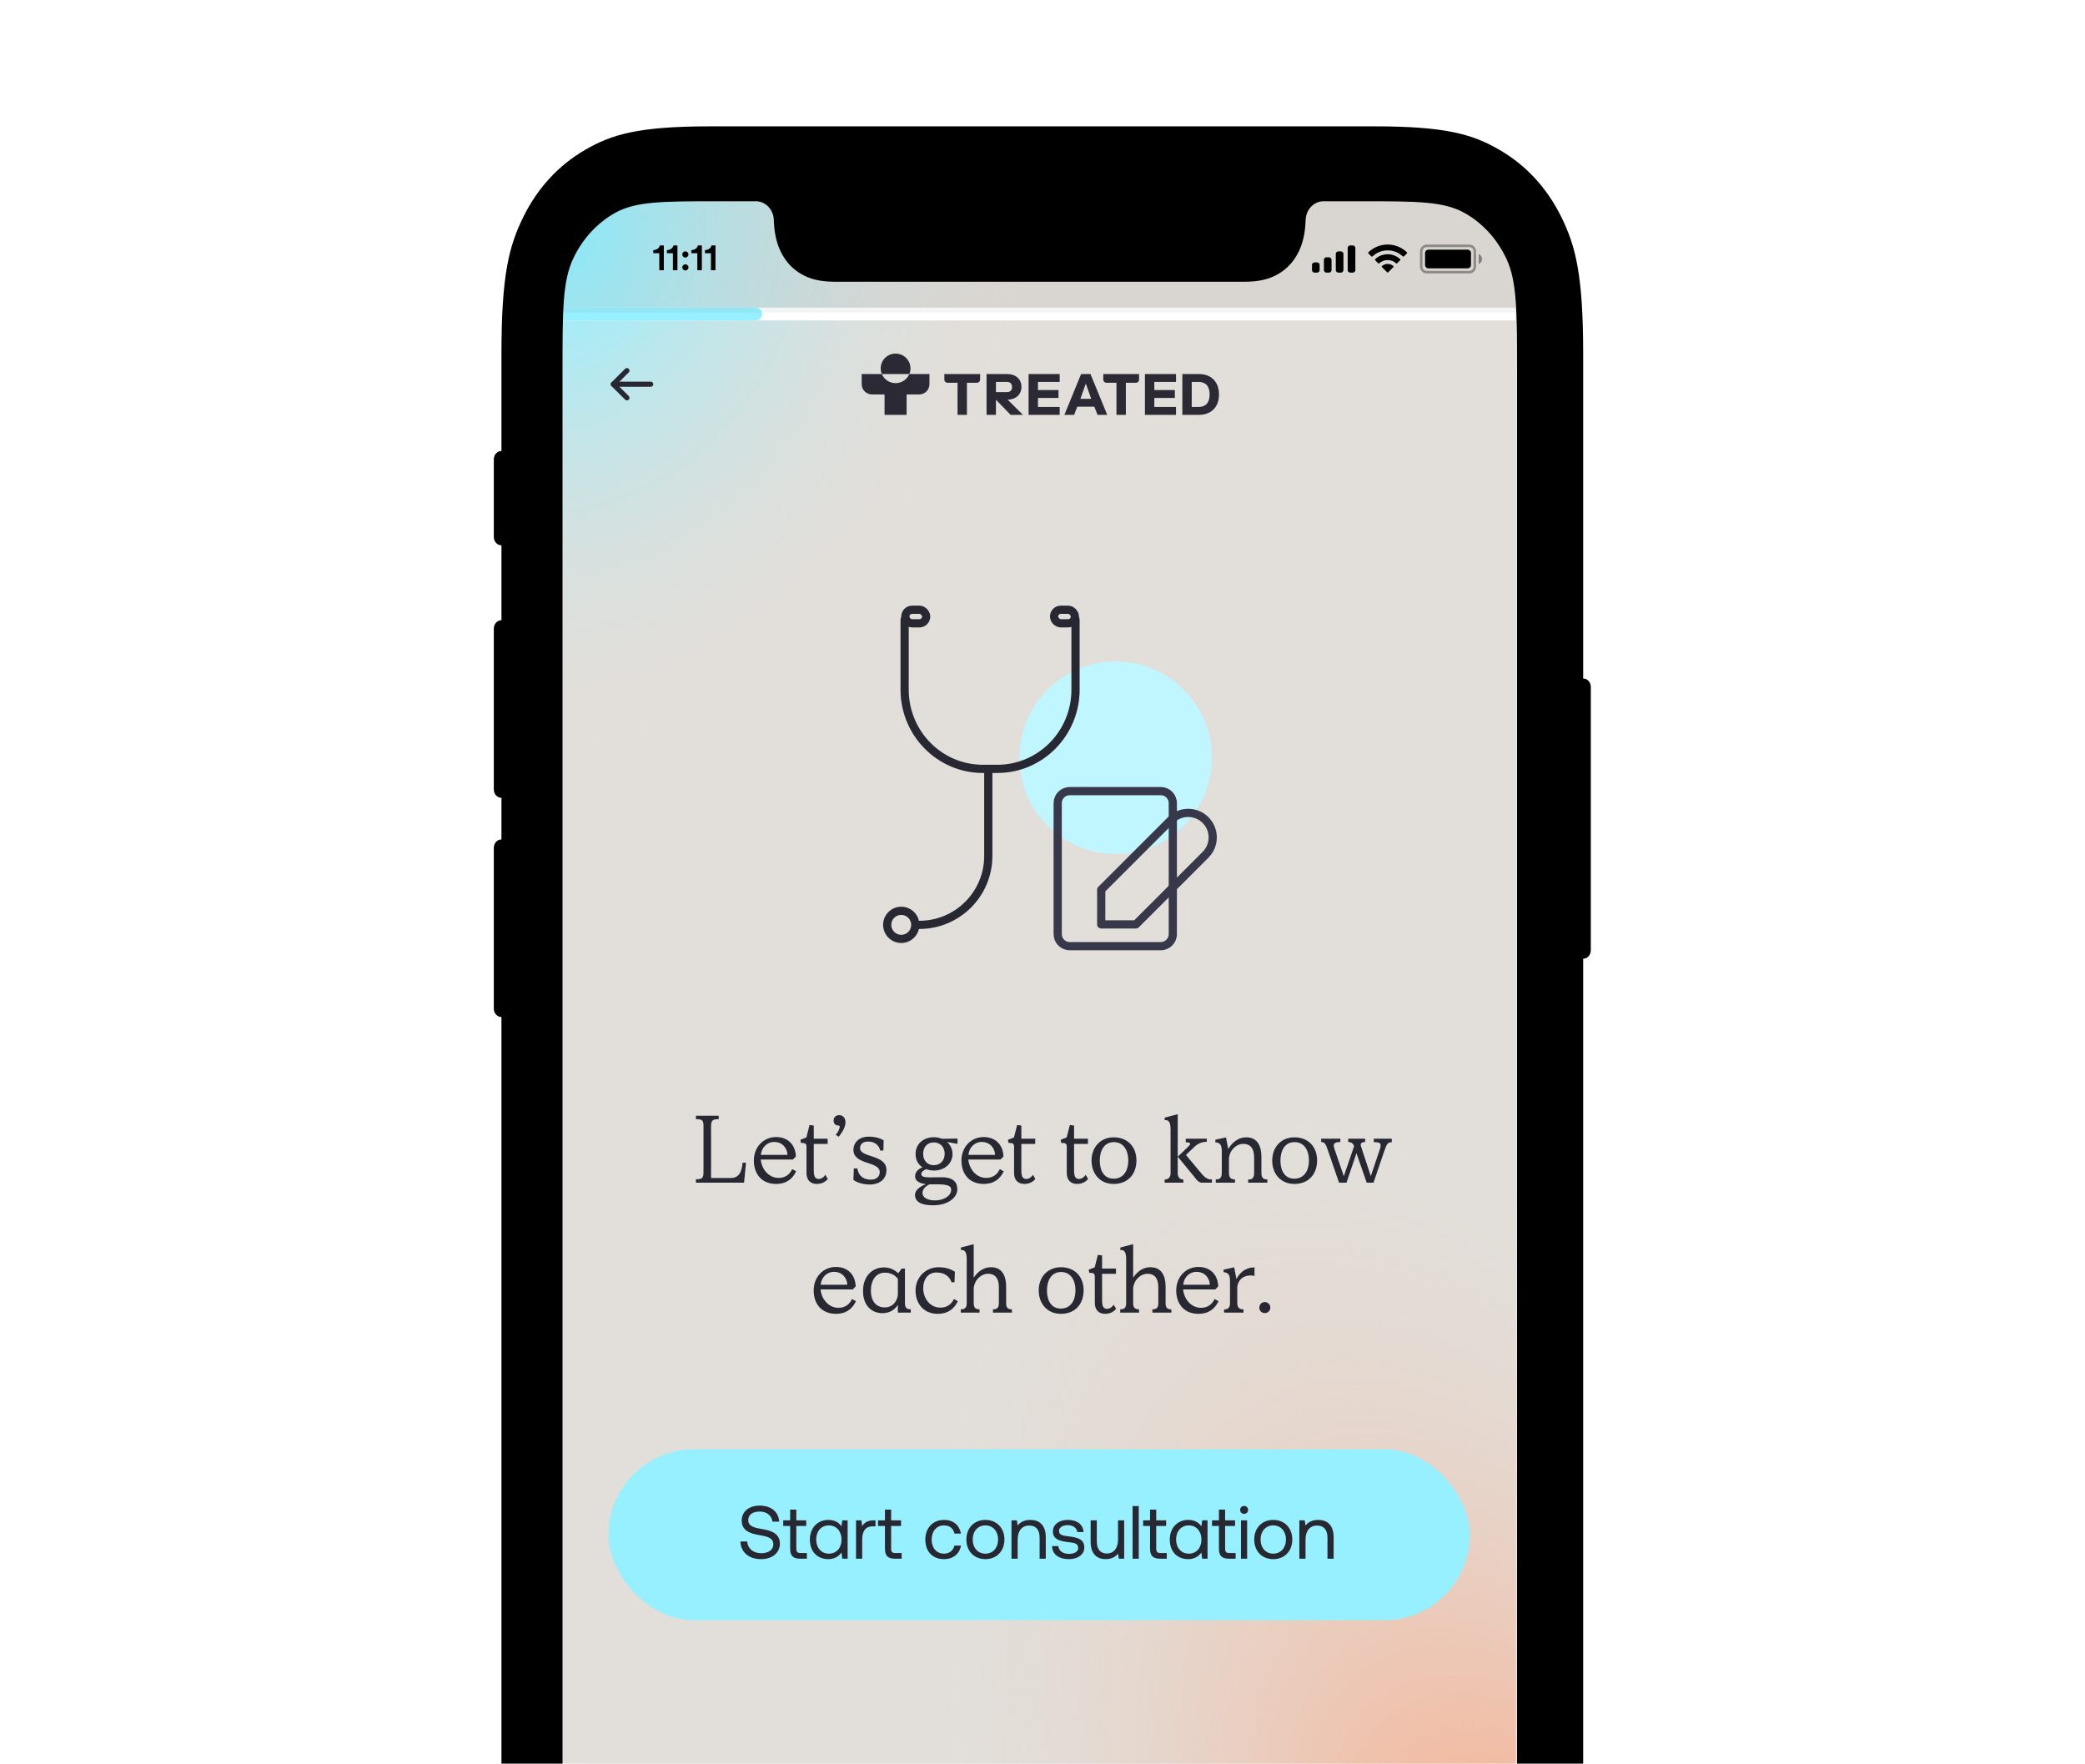 <svg xmlns="http://www.w3.org/2000/svg" width="305" height="258" viewBox="0 0 305 258" fill="none"><g clip-path="url(#clip0_6767_31924)"><mask id="mask0_6767_31924" style="mask-type:alpha" maskUnits="userSpaceOnUse" x="0" y="0" width="304" height="259"><rect y="0.082" width="304" height="258.918" rx="10" fill="#E2DED9"></rect></mask><g mask="url(#mask0_6767_31924)"><rect x="81.207" y="27.14" width="141.534" height="332.267" fill="#F3F2F0"></rect><mask id="mask1_6767_31924" style="mask-type:alpha" maskUnits="userSpaceOnUse" x="79" y="27" width="148" height="333"><rect x="79.906" y="27.14" width="146.822" height="332.267" rx="8" fill="#E2DED9"></rect></mask><g mask="url(#mask1_6767_31924)"></g><g clip-path="url(#clip1_6767_31924)"><rect width="139.474" height="327.939" transform="translate(82.271 29.304)" fill="#E2DED9"></rect><rect x="86.272" y="29.304" width="139.932" height="599.284" fill="#E2DED9"></rect><rect x="224.069" y="470.745" width="209.712" height="328.375" transform="rotate(-180 224.069 470.745)" fill="url(#paint0_radial_6767_31924)"></rect><g filter="url(#filter0_d_6767_31924)"><rect x="89" y="212" width="126" height="25" rx="12.5" fill="#96F0FF"></rect></g><path d="M108.311 225.481C108.366 226.999 109.466 228.066 111.347 228.066C112.964 228.066 114.086 227.131 114.086 225.8C114.086 224.304 112.799 223.886 111.545 223.677C110.39 223.479 109.455 223.292 109.455 222.368C109.455 221.543 110.126 221.103 111.127 221.103C112.172 221.103 112.887 221.686 112.997 222.577H113.987C113.899 221.191 112.843 220.234 111.127 220.234C109.565 220.234 108.498 221.114 108.498 222.423C108.498 223.919 109.774 224.326 111.017 224.535C112.183 224.733 113.129 224.931 113.129 225.888C113.129 226.724 112.392 227.197 111.358 227.197C110.181 227.197 109.378 226.515 109.301 225.481H108.311ZM115.586 226.537C115.586 227.527 115.971 228 117.049 228H118.028V227.175H117.137C116.653 227.175 116.488 226.999 116.488 226.526V223.215H117.94V222.39H116.488V220.817H115.586V222.39H114.574V223.215H115.586V226.537ZM123.092 223.27C122.729 222.72 122.113 222.324 121.167 222.324C119.616 222.324 118.472 223.479 118.472 225.195C118.472 227.021 119.616 228.066 121.167 228.066C122.113 228.066 122.718 227.615 123.092 227.098L123.213 228H123.994V222.39H123.213L123.092 223.27ZM121.255 227.263C120.144 227.263 119.396 226.416 119.396 225.195C119.396 223.974 120.144 223.127 121.255 223.127C122.355 223.127 123.103 223.985 123.103 225.217C123.103 226.416 122.355 227.263 121.255 227.263ZM127.819 222.39C126.818 222.39 126.389 222.808 126.125 223.237L126.004 222.39H125.223V228H126.125V225.14C126.125 224.249 126.444 223.27 127.621 223.27H128.072V222.39H127.819ZM129.454 226.537C129.454 227.527 129.839 228 130.917 228H131.896V227.175H131.005C130.521 227.175 130.356 226.999 130.356 226.526V223.215H131.808V222.39H130.356V220.817H129.454V222.39H128.442V223.215H129.454V226.537ZM138.076 228.066C139.44 228.066 140.353 227.296 140.573 226.086H139.616C139.44 226.801 138.89 227.263 138.087 227.263C137.009 227.263 136.283 226.427 136.283 225.206C136.283 223.985 137.009 223.127 138.087 223.127C138.912 223.127 139.462 223.578 139.627 224.326H140.573C140.342 223.094 139.473 222.324 138.098 222.324C136.47 222.324 135.359 223.49 135.359 225.206C135.359 226.955 136.437 228.066 138.076 228.066ZM144.147 228.066C145.786 228.066 146.93 226.9 146.93 225.195C146.93 223.49 145.786 222.324 144.147 222.324C142.508 222.324 141.364 223.49 141.364 225.195C141.364 226.9 142.508 228.066 144.147 228.066ZM144.147 227.263C143.036 227.263 142.288 226.394 142.288 225.195C142.288 223.996 143.036 223.127 144.147 223.127C145.258 223.127 146.006 223.996 146.006 225.195C146.006 226.394 145.258 227.263 144.147 227.263ZM150.714 222.324C149.768 222.324 149.196 222.72 148.866 223.149L148.745 222.39H147.964V228H148.866V225.195C148.866 223.93 149.504 223.149 150.56 223.149C151.539 223.149 152.078 223.765 152.078 224.931V228H152.98V224.876C152.98 223.017 151.979 222.324 150.714 222.324ZM153.899 226.152C153.921 227.384 154.922 228.066 156.374 228.066C157.617 228.066 158.618 227.417 158.618 226.372C158.618 225.129 157.595 224.887 156.319 224.733C155.505 224.634 154.911 224.557 154.911 223.941C154.911 223.424 155.439 223.094 156.22 223.094C156.99 223.094 157.518 223.523 157.584 224.095H158.508C158.42 222.929 157.496 222.335 156.22 222.324C154.955 222.313 154.02 222.984 154.02 224.007C154.02 225.173 155.021 225.426 156.275 225.58C157.111 225.679 157.727 225.734 157.727 226.438C157.727 226.955 157.166 227.296 156.374 227.296C155.439 227.296 154.856 226.812 154.823 226.152H153.899ZM163.546 225.195C163.546 226.46 162.93 227.241 161.907 227.241C160.972 227.241 160.444 226.625 160.444 225.459V222.39H159.542V225.514C159.542 227.373 160.521 228.066 161.753 228.066C162.677 228.066 163.216 227.67 163.546 227.252L163.667 228H164.448V222.39H163.546V225.195ZM165.678 228H166.58V220.3H165.678V228ZM168.234 226.537C168.234 227.527 168.619 228 169.697 228H170.676V227.175H169.785C169.301 227.175 169.136 226.999 169.136 226.526V223.215H170.588V222.39H169.136V220.817H168.234V222.39H167.222V223.215H168.234V226.537ZM175.74 223.27C175.377 222.72 174.761 222.324 173.815 222.324C172.264 222.324 171.12 223.479 171.12 225.195C171.12 227.021 172.264 228.066 173.815 228.066C174.761 228.066 175.366 227.615 175.74 227.098L175.861 228H176.642V222.39H175.861L175.74 223.27ZM173.903 227.263C172.792 227.263 172.044 226.416 172.044 225.195C172.044 223.974 172.792 223.127 173.903 223.127C175.003 223.127 175.751 223.985 175.751 225.217C175.751 226.416 175.003 227.263 173.903 227.263ZM178.31 226.537C178.31 227.527 178.695 228 179.773 228H180.752V227.175H179.861C179.377 227.175 179.212 226.999 179.212 226.526V223.215H180.664V222.39H179.212V220.817H178.31V222.39H177.298V223.215H178.31V226.537ZM181.995 221.444C182.325 221.444 182.578 221.202 182.578 220.861C182.578 220.52 182.325 220.278 181.995 220.278C181.665 220.278 181.412 220.52 181.412 220.861C181.412 221.202 181.665 221.444 181.995 221.444ZM181.533 228H182.435V222.39H181.533V228ZM186.256 228.066C187.895 228.066 189.039 226.9 189.039 225.195C189.039 223.49 187.895 222.324 186.256 222.324C184.617 222.324 183.473 223.49 183.473 225.195C183.473 226.9 184.617 228.066 186.256 228.066ZM186.256 227.263C185.145 227.263 184.397 226.394 184.397 225.195C184.397 223.996 185.145 223.127 186.256 223.127C187.367 223.127 188.115 223.996 188.115 225.195C188.115 226.394 187.367 227.263 186.256 227.263ZM192.824 222.324C191.878 222.324 191.306 222.72 190.976 223.149L190.855 222.39H190.074V228H190.976V225.195C190.976 223.93 191.614 223.149 192.67 223.149C193.649 223.149 194.188 223.765 194.188 224.931V228H195.09V224.876C195.09 223.017 194.089 222.324 192.824 222.324Z" fill="#282832"></path><rect x="82.272" y="29.304" width="139.932" height="89.557" fill="url(#paint1_radial_6767_31924)"></rect><g filter="url(#filter1_i_6767_31924)"><rect x="82" y="45.002" width="140" height="1.867" fill="white"></rect></g><path d="M82 45.002H110.56C111.075 45.002 111.493 45.419 111.493 45.935C111.493 46.45 111.075 46.868 110.56 46.868H82V45.002Z" fill="#96F0FF"></path><path d="M89.716 56.201H95.191" stroke="#282832" stroke-width="0.747" stroke-linecap="round" stroke-linejoin="round"></path><path d="M91.707 58.192L89.716 56.201L91.707 54.21" stroke="#282832" stroke-width="0.747" stroke-linecap="round" stroke-linejoin="round"></path><g clip-path="url(#clip2_6767_31924)"><path d="M141.446 55.99V60.68H140.072V55.99H138.605C138.482 55.99 138.364 55.941 138.277 55.855C138.19 55.768 138.141 55.651 138.141 55.529V54.715H143.375V55.529C143.375 55.651 143.327 55.768 143.239 55.855C143.152 55.941 143.034 55.99 142.911 55.99H141.446Z" fill="#2B2A34"></path><path d="M164.694 55.99V60.68H163.321V55.99H161.855C161.732 55.99 161.614 55.941 161.527 55.855C161.44 55.768 161.391 55.651 161.391 55.529V54.715H166.625V55.529C166.625 55.589 166.613 55.649 166.59 55.705C166.567 55.761 166.532 55.812 166.489 55.855C166.446 55.898 166.395 55.932 166.339 55.955C166.282 55.978 166.222 55.99 166.161 55.99H164.694Z" fill="#2B2A34"></path><path d="M147.404 58.465C148.614 58.439 149.421 57.698 149.421 56.589C149.421 55.473 148.605 54.714 147.318 54.714H144.315V60.68H145.688V58.465L147.833 60.68H149.635L147.404 58.465ZM145.688 57.357V55.866H147.317C147.703 55.866 148.046 56.074 148.046 56.611C148.046 57.148 147.703 57.357 147.317 57.357H145.688Z" fill="#2B2A34"></path><path d="M155.013 54.715V55.866H151.838V57.059H154.841V58.209H151.838V59.53H155.013V60.68H150.464V54.715H155.013Z" fill="#2B2A34"></path><path d="M172.032 54.715V55.866H168.857V57.059H171.861V58.209H168.857V59.53H172.032V60.68H167.485V54.715H172.032Z" fill="#2B2A34"></path><path d="M159.521 54.715H158.148L155.702 60.68H157.119L157.591 59.487H160.079L160.551 60.68H161.968L159.521 54.715ZM158.045 58.337L158.813 56.164H158.856L159.624 58.337H158.045Z" fill="#2B2A34"></path><path d="M175.402 60.68H172.957V54.715H175.402C177.153 54.715 178.32 55.829 178.32 57.698C178.32 59.566 177.153 60.68 175.402 60.68ZM175.316 55.866H174.33V59.53H175.316C176.355 59.53 176.947 58.933 176.947 57.698C176.947 56.462 176.355 55.866 175.316 55.866Z" fill="#2B2A34"></path><path d="M133.018 54.715C132.852 55.109 132.573 55.445 132.215 55.682C131.857 55.918 131.437 56.044 131.008 56.044C130.578 56.044 130.158 55.918 129.8 55.682C129.443 55.445 129.164 55.109 128.998 54.715H126.053V56.206C126.053 56.602 126.211 56.981 126.493 57.261C126.775 57.541 127.157 57.698 127.555 57.698H129.396V60.68H132.62V57.698H134.461C134.658 57.698 134.853 57.659 135.036 57.584C135.218 57.509 135.383 57.399 135.523 57.261C135.662 57.122 135.773 56.958 135.848 56.777C135.924 56.596 135.963 56.402 135.963 56.206V54.715H133.018Z" fill="#2B2A34"></path><path d="M133.186 53.882C133.186 53.562 133.114 53.246 132.976 52.957C132.838 52.668 132.637 52.413 132.388 52.21C132.139 52.008 131.848 51.862 131.535 51.785C131.222 51.708 130.896 51.7 130.58 51.763C130.264 51.826 129.967 51.957 129.708 52.148C129.45 52.339 129.237 52.585 129.086 52.867C128.934 53.15 128.848 53.462 128.833 53.782C128.818 54.101 128.874 54.42 128.998 54.715H133.018C133.129 54.452 133.186 54.168 133.186 53.882Z" fill="#2B2A34"></path></g><rect width="139.932" height="16.419" transform="translate(82.271 29.304)" fill="#2B2A34" fill-opacity="0.05"></rect><g clip-path="url(#clip3_6767_31924)"><path opacity="0.35" d="M207.904 36.767C207.904 36.321 208.266 35.959 208.713 35.959H214.932C215.379 35.959 215.741 36.321 215.741 36.767V39.007C215.741 39.453 215.379 39.815 214.932 39.815H208.713C208.266 39.815 207.904 39.453 207.904 39.007V36.767Z" stroke="black" stroke-width="0.373"></path><path opacity="0.4" d="M216.3 37.141V38.633C216.601 38.507 216.796 38.213 216.796 37.887C216.796 37.561 216.601 37.267 216.3 37.141Z" fill="black"></path><path d="M208.464 37.016C208.464 36.741 208.687 36.519 208.961 36.519H214.683C214.958 36.519 215.181 36.741 215.181 37.016V38.758C215.181 39.032 214.958 39.255 214.683 39.255H208.961C208.687 39.255 208.464 39.032 208.464 38.758V37.016Z" fill="black"></path><path fill-rule="evenodd" clip-rule="evenodd" d="M202.99 36.621C203.817 36.621 204.612 36.938 205.212 37.508C205.257 37.552 205.329 37.552 205.373 37.507L205.805 37.072C205.827 37.049 205.84 37.018 205.84 36.986C205.839 36.955 205.826 36.924 205.804 36.901C204.231 35.394 201.749 35.394 200.177 36.901C200.154 36.924 200.141 36.954 200.141 36.986C200.14 37.018 200.153 37.049 200.175 37.072L200.607 37.507C200.651 37.552 200.724 37.552 200.769 37.508C201.368 36.938 202.163 36.621 202.99 36.621ZM202.99 38.038C203.445 38.037 203.883 38.206 204.219 38.511C204.265 38.554 204.337 38.554 204.381 38.509L204.812 38.074C204.835 38.051 204.847 38.02 204.847 37.988C204.847 37.956 204.833 37.925 204.81 37.903C203.785 36.949 202.197 36.949 201.171 37.903C201.148 37.925 201.135 37.956 201.134 37.988C201.134 38.02 201.147 38.051 201.169 38.074L201.6 38.509C201.645 38.554 201.716 38.554 201.762 38.511C202.098 38.206 202.536 38.038 202.99 38.038ZM203.853 38.99C203.854 39.023 203.841 39.054 203.818 39.076L203.073 39.828C203.051 39.851 203.021 39.863 202.99 39.863C202.959 39.863 202.929 39.851 202.907 39.828L202.162 39.076C202.139 39.054 202.126 39.023 202.127 38.99C202.128 38.958 202.142 38.928 202.166 38.906C202.642 38.503 203.339 38.503 203.815 38.906C203.839 38.928 203.853 38.958 203.853 38.99Z" fill="black"></path><path fill-rule="evenodd" clip-rule="evenodd" d="M197.891 35.897H197.518C197.312 35.897 197.145 36.064 197.145 36.27V39.504C197.145 39.71 197.312 39.877 197.518 39.877H197.891C198.097 39.877 198.265 39.71 198.265 39.504V36.27C198.265 36.064 198.097 35.897 197.891 35.897ZM195.777 36.767H196.15C196.356 36.767 196.523 36.934 196.523 37.141V39.504C196.523 39.71 196.356 39.877 196.15 39.877H195.777C195.571 39.877 195.404 39.71 195.404 39.504V37.141C195.404 36.934 195.571 36.767 195.777 36.767ZM194.409 37.638H194.035C193.829 37.638 193.662 37.805 193.662 38.011V39.503C193.662 39.709 193.829 39.877 194.035 39.877H194.409C194.615 39.877 194.782 39.709 194.782 39.503V38.011C194.782 37.805 194.615 37.638 194.409 37.638ZM192.667 38.384H192.294C192.088 38.384 191.921 38.551 191.921 38.757V39.503C191.921 39.709 192.088 39.877 192.294 39.877H192.667C192.873 39.877 193.04 39.709 193.04 39.503V38.757C193.04 38.551 192.873 38.384 192.667 38.384Z" fill="black"></path></g><path d="M97.105 39.528V35.901H96.523C96.445 36.281 96.086 36.572 95.566 36.584V37.043H96.445V39.528H97.105ZM99.097 39.528V35.901H98.515C98.437 36.281 98.079 36.572 97.558 36.584V37.043H98.437V39.528H99.097ZM99.808 39.114C99.808 39.36 100.009 39.561 100.261 39.561C100.507 39.561 100.715 39.36 100.715 39.114C100.715 38.862 100.507 38.66 100.261 38.66C100.009 38.66 99.808 38.862 99.808 39.114ZM99.802 37.222C99.802 37.468 100.004 37.669 100.256 37.669C100.502 37.669 100.709 37.468 100.709 37.222C100.709 36.97 100.502 36.768 100.256 36.768C100.004 36.768 99.802 36.97 99.802 37.222ZM102.667 39.528V35.901H102.085C102.007 36.281 101.648 36.572 101.128 36.584V37.043H102.007V39.528H102.667ZM104.66 39.528V35.901H104.077C103.999 36.281 103.641 36.572 103.12 36.584V37.043H103.999V39.528H104.66Z" fill="black"></path><path d="M108.846 173L109.126 170.074H108.622C108.524 171.348 108.146 172.314 106.886 172.314H104.016V164.782C104.016 163.872 104.254 163.704 105.136 163.704V163.2H101.804V163.704C102.756 163.704 102.91 163.872 102.91 164.726V171.418C102.91 172.356 102.714 172.496 101.804 172.496V173H108.846ZM116.465 171.334L115.891 171.012C115.513 171.796 114.883 172.3 113.917 172.3C112.405 172.3 111.411 170.97 111.285 169.612H115.989L116.423 169.164C116.353 167.414 115.233 166.322 113.525 166.322C111.691 166.322 110.277 167.778 110.277 169.752C110.277 171.768 111.467 173.182 113.539 173.182C115.037 173.182 115.933 172.44 116.465 171.334ZM113.231 167.036C114.491 167.036 115.177 168.002 115.191 168.926H111.299C111.453 167.652 112.377 167.036 113.231 167.036ZM119.039 164.642L118.423 164.558L117.961 166.378L117.079 166.728L117.163 167.176L117.443 167.19C117.793 167.204 117.975 167.33 117.975 167.75V171.586C117.975 172.552 118.507 173.182 119.487 173.182C120.313 173.182 120.887 172.748 121.083 172.44L120.733 171.838C120.649 172.006 120.285 172.454 119.753 172.454C119.081 172.454 119.039 171.754 119.039 171.11V167.33H121.069V166.56H119.039V164.642ZM122.601 164.628C122.769 164.628 122.839 164.698 122.839 164.81C122.839 165.048 122.657 165.538 122.251 166L122.685 166.28C123.371 165.44 123.679 164.712 123.679 164.166C123.679 163.508 123.287 163.116 122.755 163.116C122.279 163.116 121.943 163.438 121.943 163.886C121.943 164.362 122.195 164.628 122.601 164.628ZM127.223 173.266C128.511 173.266 129.673 172.622 129.673 171.138C129.673 168.828 125.809 169.388 125.809 167.932C125.809 167.414 126.187 166.98 126.971 166.98C127.811 166.98 128.539 167.358 128.763 168.296H129.225L129.267 166.798C128.707 166.49 128.077 166.266 127.041 166.266C125.669 166.266 124.843 167.134 124.843 168.198C124.843 170.452 128.693 169.808 128.693 171.46C128.693 172.076 128.231 172.552 127.405 172.552C126.481 172.552 125.613 172.16 125.417 170.914H124.899L124.843 172.58C125.333 172.986 126.313 173.266 127.223 173.266ZM133.864 172.034C133.864 172.846 134.648 173.112 135.474 173.21C134.55 173.532 133.85 174.12 133.85 174.764C133.85 175.758 134.676 176.304 136.496 176.304C138.82 176.304 140.038 175.072 140.038 173.994C140.038 173.154 139.716 172.202 137.7 172.202C135.992 172.202 134.774 172.37 134.774 171.74C134.774 171.39 135.138 171.166 135.502 171.026C135.88 171.166 136.286 171.222 136.622 171.222C138.134 171.222 139.338 170.228 139.338 168.8C139.338 168.128 139.044 167.498 138.554 167.05L140.066 167.316V166.546L137.784 166.574C137.448 166.434 137.056 166.35 136.622 166.35C135.04 166.35 133.934 167.358 133.934 168.8C133.934 169.766 134.382 170.382 134.956 170.76C134.452 170.914 133.864 171.376 133.864 172.034ZM136.608 167.106C137.546 167.106 138.19 167.792 138.19 168.786C138.19 169.682 137.602 170.438 136.608 170.438C135.586 170.438 135.04 169.682 135.04 168.786C135.04 167.876 135.572 167.106 136.608 167.106ZM134.942 174.512C134.942 173.98 135.348 173.518 135.978 173.238C136.398 173.252 136.79 173.238 137.042 173.238C138.54 173.238 139.142 173.42 139.142 174.022C139.142 174.904 138.106 175.59 136.776 175.59C135.614 175.59 134.942 175.128 134.942 174.512ZM146.831 171.334L146.257 171.012C145.879 171.796 145.249 172.3 144.283 172.3C142.771 172.3 141.777 170.97 141.651 169.612H146.355L146.789 169.164C146.719 167.414 145.599 166.322 143.891 166.322C142.057 166.322 140.643 167.778 140.643 169.752C140.643 171.768 141.833 173.182 143.905 173.182C145.403 173.182 146.299 172.44 146.831 171.334ZM143.597 167.036C144.857 167.036 145.543 168.002 145.557 168.926H141.665C141.819 167.652 142.743 167.036 143.597 167.036ZM149.405 164.642L148.789 164.558L148.327 166.378L147.445 166.728L147.529 167.176L147.809 167.19C148.159 167.204 148.341 167.33 148.341 167.75V171.586C148.341 172.552 148.873 173.182 149.853 173.182C150.679 173.182 151.253 172.748 151.449 172.44L151.099 171.838C151.015 172.006 150.651 172.454 150.119 172.454C149.447 172.454 149.405 171.754 149.405 171.11V167.33H151.435V166.56H149.405V164.642ZM157.116 164.642L156.5 164.558L156.038 166.378L155.156 166.728L155.24 167.176L155.52 167.19C155.87 167.204 156.052 167.33 156.052 167.75V171.586C156.052 172.552 156.584 173.182 157.564 173.182C158.39 173.182 158.964 172.748 159.16 172.44L158.81 171.838C158.726 172.006 158.362 172.454 157.83 172.454C157.158 172.454 157.116 171.754 157.116 171.11V167.33H159.146V166.56H157.116V164.642ZM162.908 173.182C164.994 173.182 166.24 171.754 166.24 169.738C166.24 167.764 164.966 166.364 162.922 166.364C161.004 166.364 159.674 167.778 159.674 169.752C159.674 171.768 160.99 173.182 162.908 173.182ZM162.936 167.064C164.406 167.064 165.05 168.338 165.05 169.752C165.05 171.166 164.392 172.412 162.908 172.412C161.466 172.412 160.878 171.18 160.878 169.766C160.878 168.352 161.494 167.064 162.936 167.064ZM171.233 165.188V171.614C171.233 172.23 170.883 172.538 170.365 172.538V173H173.109V172.538C172.619 172.538 172.283 172.23 172.283 171.614V162.976L170.379 163.48V163.844C170.855 163.816 171.233 163.97 171.233 165.188ZM172.283 169.192L174.747 172.188C174.747 172.188 175.251 173 175.783 173H177.281V172.496C177.281 172.496 176.581 172.776 175.643 171.53L173.487 168.94L174.649 167.82C175.223 167.26 175.811 167.022 176.525 167.022L176.539 166.56H173.459V167.092C173.977 167.092 174.089 167.162 174.089 167.33C174.089 167.442 173.991 167.568 173.781 167.764L172.409 169.08L172.283 169.192ZM179.341 166.378L177.787 166.714V167.092C178.445 167.134 178.725 167.47 178.725 168.338V171.6C178.725 172.356 178.361 172.524 177.843 172.524V173H180.657V172.524C180.195 172.524 179.775 172.37 179.775 171.6V169.402C179.943 168.044 181.007 167.316 181.847 167.316C182.687 167.316 183.457 167.722 183.457 169.332V171.6C183.457 172.384 183.107 172.538 182.589 172.538V173H185.389V172.524C184.899 172.524 184.521 172.384 184.521 171.6V169.206C184.521 167.778 184.031 166.364 182.309 166.364C181.385 166.364 180.447 166.812 179.663 168.072L179.341 166.378ZM189.336 173.182C191.422 173.182 192.668 171.754 192.668 169.738C192.668 167.764 191.394 166.364 189.35 166.364C187.432 166.364 186.102 167.778 186.102 169.752C186.102 171.768 187.418 173.182 189.336 173.182ZM189.364 167.064C190.834 167.064 191.478 168.338 191.478 169.752C191.478 171.166 190.82 172.412 189.336 172.412C187.894 172.412 187.306 171.18 187.306 169.766C187.306 168.352 187.922 167.064 189.364 167.064ZM199.924 173H200.918L202.528 168.282C202.878 167.246 203.06 167.078 203.592 167.078V166.56H200.96V167.064C202.01 167.064 202.136 167.274 201.814 168.212L200.526 172.034L199.084 167.666C199 167.442 198.986 167.05 199.686 167.05L199.7 166.56H197.222V167.05C197.698 167.05 197.964 167.302 198.076 167.666V167.68L196.578 172.048L195.206 168.044C194.982 167.386 195.08 167.05 196.06 167.05L196.074 166.56H193.26V167.05C193.778 167.05 193.918 167.316 194.226 168.198L195.878 173H196.97L198.426 168.688L199.924 173ZM125.215 190.334L124.641 190.012C124.263 190.796 123.633 191.3 122.667 191.3C121.155 191.3 120.161 189.97 120.035 188.612H124.739L125.173 188.164C125.103 186.414 123.983 185.322 122.275 185.322C120.441 185.322 119.027 186.778 119.027 188.752C119.027 190.768 120.217 192.182 122.289 192.182C123.787 192.182 124.683 191.44 125.215 190.334ZM121.981 186.036C123.241 186.036 123.927 187.002 123.941 187.926H120.049C120.203 186.652 121.127 186.036 121.981 186.036ZM131.342 192H133.232V191.524C132.616 191.524 132.378 191.258 132.378 190.6V185.56H131.902L131.398 186.246C131.006 185.868 130.306 185.392 129.326 185.392C127.618 185.392 126.246 186.652 126.246 188.836C126.246 191.034 127.562 192.084 129.088 192.084C130.124 192.084 130.908 191.58 131.342 190.866V192ZM127.394 188.794C127.394 187.268 128.15 186.162 129.41 186.162C130.18 186.162 130.838 186.4 131.342 187.058V189.452C131.188 190.488 130.488 191.244 129.438 191.244C128.066 191.244 127.394 190.208 127.394 188.794ZM137.556 191.272C136.03 191.272 135.05 189.9 135.05 188.43C135.05 187.212 135.68 186.134 137.01 186.134C138.144 186.134 138.9 186.694 139.194 187.562H139.628L139.684 186.022C139.124 185.672 138.424 185.364 137.276 185.364C135.428 185.364 133.93 186.834 133.93 188.752C133.93 190.768 135.19 192.182 137.178 192.182C138.676 192.182 139.586 191.44 140.118 190.334L139.544 190.012C139.166 190.796 138.522 191.272 137.556 191.272ZM140.547 192H143.291V191.524C142.661 191.524 142.437 191.244 142.437 190.614V188.402C142.605 187.044 143.669 186.316 144.509 186.316C145.349 186.316 146.119 186.722 146.119 188.332V190.6C146.119 191.258 145.895 191.524 145.251 191.524V192H148.023V191.524C147.393 191.524 147.183 191.258 147.183 190.6V188.206C147.183 186.778 146.693 185.364 144.971 185.364C144.103 185.364 143.193 185.77 142.437 186.89V181.99L140.561 182.48V182.844C141.037 182.816 141.415 182.97 141.415 184.188V190.6C141.415 191.258 141.191 191.524 140.547 191.524V192ZM155.183 192.182C157.269 192.182 158.515 190.754 158.515 188.738C158.515 186.764 157.241 185.364 155.197 185.364C153.279 185.364 151.949 186.778 151.949 188.752C151.949 190.768 153.265 192.182 155.183 192.182ZM155.211 186.064C156.681 186.064 157.325 187.338 157.325 188.752C157.325 190.166 156.667 191.412 155.183 191.412C153.741 191.412 153.153 190.18 153.153 188.766C153.153 187.352 153.769 186.064 155.211 186.064ZM161.217 183.642L160.601 183.558L160.139 185.378L159.257 185.728L159.341 186.176L159.621 186.19C159.971 186.204 160.153 186.33 160.153 186.75V190.586C160.153 191.552 160.685 192.182 161.665 192.182C162.491 192.182 163.065 191.748 163.261 191.44L162.911 190.838C162.827 191.006 162.463 191.454 161.931 191.454C161.259 191.454 161.217 190.754 161.217 190.11V186.33H163.247V185.56H161.217V183.642ZM163.871 192H166.615V191.524C165.985 191.524 165.761 191.244 165.761 190.614V188.402C165.929 187.044 166.993 186.316 167.833 186.316C168.673 186.316 169.443 186.722 169.443 188.332V190.6C169.443 191.258 169.219 191.524 168.575 191.524V192H171.347V191.524C170.717 191.524 170.507 191.258 170.507 190.6V188.206C170.507 186.778 170.017 185.364 168.295 185.364C167.427 185.364 166.517 185.77 165.761 186.89V181.99L163.885 182.48V182.844C164.361 182.816 164.739 182.97 164.739 184.188V190.6C164.739 191.258 164.515 191.524 163.871 191.524V192ZM178.249 190.334L177.675 190.012C177.297 190.796 176.667 191.3 175.701 191.3C174.189 191.3 173.195 189.97 173.069 188.612H177.773L178.207 188.164C178.137 186.414 177.017 185.322 175.309 185.322C173.475 185.322 172.061 186.778 172.061 188.752C172.061 190.768 173.251 192.182 175.323 192.182C176.821 192.182 177.717 191.44 178.249 190.334ZM175.015 186.036C176.275 186.036 176.961 187.002 176.975 187.926H173.083C173.237 186.652 174.161 186.036 175.015 186.036ZM181.902 191.524C181.37 191.524 180.992 191.342 180.992 190.6V188.178C181.188 187.058 182 186.568 182.91 186.568C183.134 186.568 183.344 186.596 183.512 186.638V185.392C182.098 185.378 181.286 186.288 180.866 187.1L180.544 185.378L178.99 185.714V186.092C179.648 186.134 179.928 186.47 179.928 187.338V190.6C179.928 191.356 179.564 191.538 179.06 191.538V192H181.902V191.524ZM184.218 191.272C184.218 191.734 184.554 192.07 185.016 192.07C185.464 192.07 185.828 191.734 185.828 191.272C185.828 190.824 185.464 190.46 185.016 190.46C184.554 190.46 184.218 190.824 184.218 191.272Z" fill="#282832"></path><path d="M163.194 124.917C170.972 124.917 177.277 118.611 177.277 110.833C177.277 103.055 170.972 96.75 163.194 96.75C155.416 96.75 149.11 103.055 149.11 110.833C149.11 118.611 155.416 124.917 163.194 124.917Z" fill="#C0F6FF"></path><path d="M169.804 115.722C170.775 115.722 171.563 116.51 171.563 117.481V136.64C171.563 137.612 170.775 138.4 169.804 138.4H156.481C155.51 138.4 154.722 137.612 154.722 136.64V117.481C154.722 116.51 155.51 115.722 156.481 115.722H169.804Z" stroke="#38384B" stroke-width="1.2" stroke-miterlimit="10" stroke-linecap="round" stroke-linejoin="round"></path><path d="M176.349 125.03L176.349 125.03L166.163 135.216H161.09V130.143L171.276 119.957C172.677 118.556 174.948 118.556 176.349 119.957C177.75 121.358 177.75 123.629 176.349 125.03Z" stroke="#38384B" stroke-width="1.2" stroke-miterlimit="10" stroke-linecap="round" stroke-linejoin="round"></path><rect x="132.437" y="89.192" width="3.045" height="1.984" rx="0.992" stroke="#282832" stroke-width="1.2"></rect><rect x="154.192" y="89.192" width="3.045" height="1.984" rx="0.992" stroke="#282832" stroke-width="1.2"></rect><path d="M144.571 112.468V125.203C144.571 130.771 140.058 135.285 134.49 135.285V135.285" stroke="#282832" stroke-width="1.2" stroke-miterlimit="10" stroke-linecap="round" stroke-linejoin="round"></path><circle cx="131.837" cy="135.284" r="2.053" stroke="#282832" stroke-width="1.2"></circle><path d="M157.331 90.634V100.882C157.331 107.28 152.208 112.468 145.888 112.468H143.775C137.455 112.468 132.332 107.28 132.332 100.882V90.634" stroke="#282832" stroke-width="1.2" stroke-linecap="round"></path></g><path fill-rule="evenodd" clip-rule="evenodd" d="M231.591 140.241V335.849C231.591 347.428 230.486 351.627 228.409 355.86C226.332 360.093 223.284 363.415 219.401 365.679C215.518 367.943 211.666 369.148 201.044 369.148H103.9C93.279 369.148 89.427 367.943 85.544 365.679C81.66 363.415 78.613 360.093 76.536 355.86C74.459 351.627 73.353 347.428 73.353 335.849V148.764C72.736 148.764 72.236 148.219 72.236 147.546V124.006C72.236 123.334 72.736 122.789 73.353 122.789V116.701C72.736 116.701 72.236 116.155 72.236 115.483V91.943C72.236 91.27 72.736 90.725 73.353 90.725V79.767C72.736 79.767 72.236 79.222 72.236 78.549V67.185C72.236 66.513 72.736 65.968 73.353 65.968V51.78C73.353 40.202 74.459 36.003 76.536 31.77C78.613 27.537 81.66 24.215 85.544 21.951C89.427 19.687 93.279 18.481 103.9 18.481H201.044C211.666 18.481 215.518 19.687 219.401 21.951C223.284 24.215 226.332 27.537 228.409 31.77C230.486 36.003 231.591 40.202 231.591 51.78V99.248C232.208 99.248 232.708 99.793 232.708 100.466V139.023C232.708 139.696 232.208 140.241 231.591 140.241ZM82.289 54.116C82.289 45.479 82.289 41.16 83.831 37.861C85.188 34.959 87.352 32.599 90.014 31.121C93.041 29.44 97.003 29.44 104.926 29.44L110.586 29.44C111.957 29.444 113.092 30.603 113.192 32.071C113.244 34.09 113.602 35.571 114.229 36.85C114.91 38.239 115.91 39.329 117.185 40.071C118.459 40.814 119.952 41.21 122.059 41.21H182.126C184.233 41.21 185.726 40.814 187.001 40.071C188.275 39.329 189.275 38.239 189.956 36.85C190.583 35.573 190.94 34.094 190.993 32.081C191.088 30.608 192.225 29.444 193.6 29.44L199.274 29.44C207.197 29.44 211.159 29.44 214.186 31.121C216.848 32.599 219.013 34.959 220.369 37.861C221.911 41.16 221.911 45.479 221.911 54.116V334.325C221.911 342.963 221.911 347.281 220.369 350.58C219.013 353.482 216.848 355.842 214.186 357.321C211.159 359.001 207.197 359.001 199.274 359.001H104.926C97.003 359.001 93.041 359.001 90.014 357.321C87.352 355.842 85.188 353.482 83.831 350.58C82.289 347.281 82.289 342.963 82.289 334.325V54.116Z" fill="black"></path></g></g><defs><filter id="filter0_d_6767_31924" x="86.333" y="210.667" width="131.333" height="30.333" filterUnits="userSpaceOnUse" color-interpolation-filters="sRGB"><feGaussianBlur stdDeviation="1.333"></feGaussianBlur></filter><filter id="filter1_i_6767_31924" x="82" y="45.002" width="140" height="2.24" filterUnits="userSpaceOnUse" color-interpolation-filters="sRGB"><feGaussianBlur stdDeviation="0.187"></feGaussianBlur></filter><radialGradient id="paint0_radial_6767_31924" cx="0" cy="0" r="1" gradientUnits="userSpaceOnUse" gradientTransform="translate(215.259 634.932) rotate(-25.331) scale(76.615 155.696)"><stop offset="0.104" stop-color="#FFA178"></stop><stop offset="1" stop-color="#E2DED9" stop-opacity="0"></stop></radialGradient><radialGradient id="paint1_radial_6767_31924" cx="0" cy="0" r="1" gradientUnits="userSpaceOnUse" gradientTransform="translate(82.272 34.33) rotate(20.762) scale(74.825 87.603)"><stop offset="0.046" stop-color="#96F0FF"></stop><stop offset="0.889" stop-color="#E2DED9" stop-opacity="0"></stop></radialGradient><clipPath id="clip0_6767_31924"><rect width="305" height="258" fill="white"></rect></clipPath><clipPath id="clip1_6767_31924"><rect width="139.474" height="327.939" fill="white" transform="translate(82.271 29.304)"></rect></clipPath><clipPath id="clip2_6767_31924"><rect width="52.267" height="8.96" fill="white" transform="translate(126.053 51.721)"></rect></clipPath><clipPath id="clip3_6767_31924"><rect width="24.875" height="4.23" fill="white" transform="translate(191.921 35.771)"></rect></clipPath></defs></svg>
